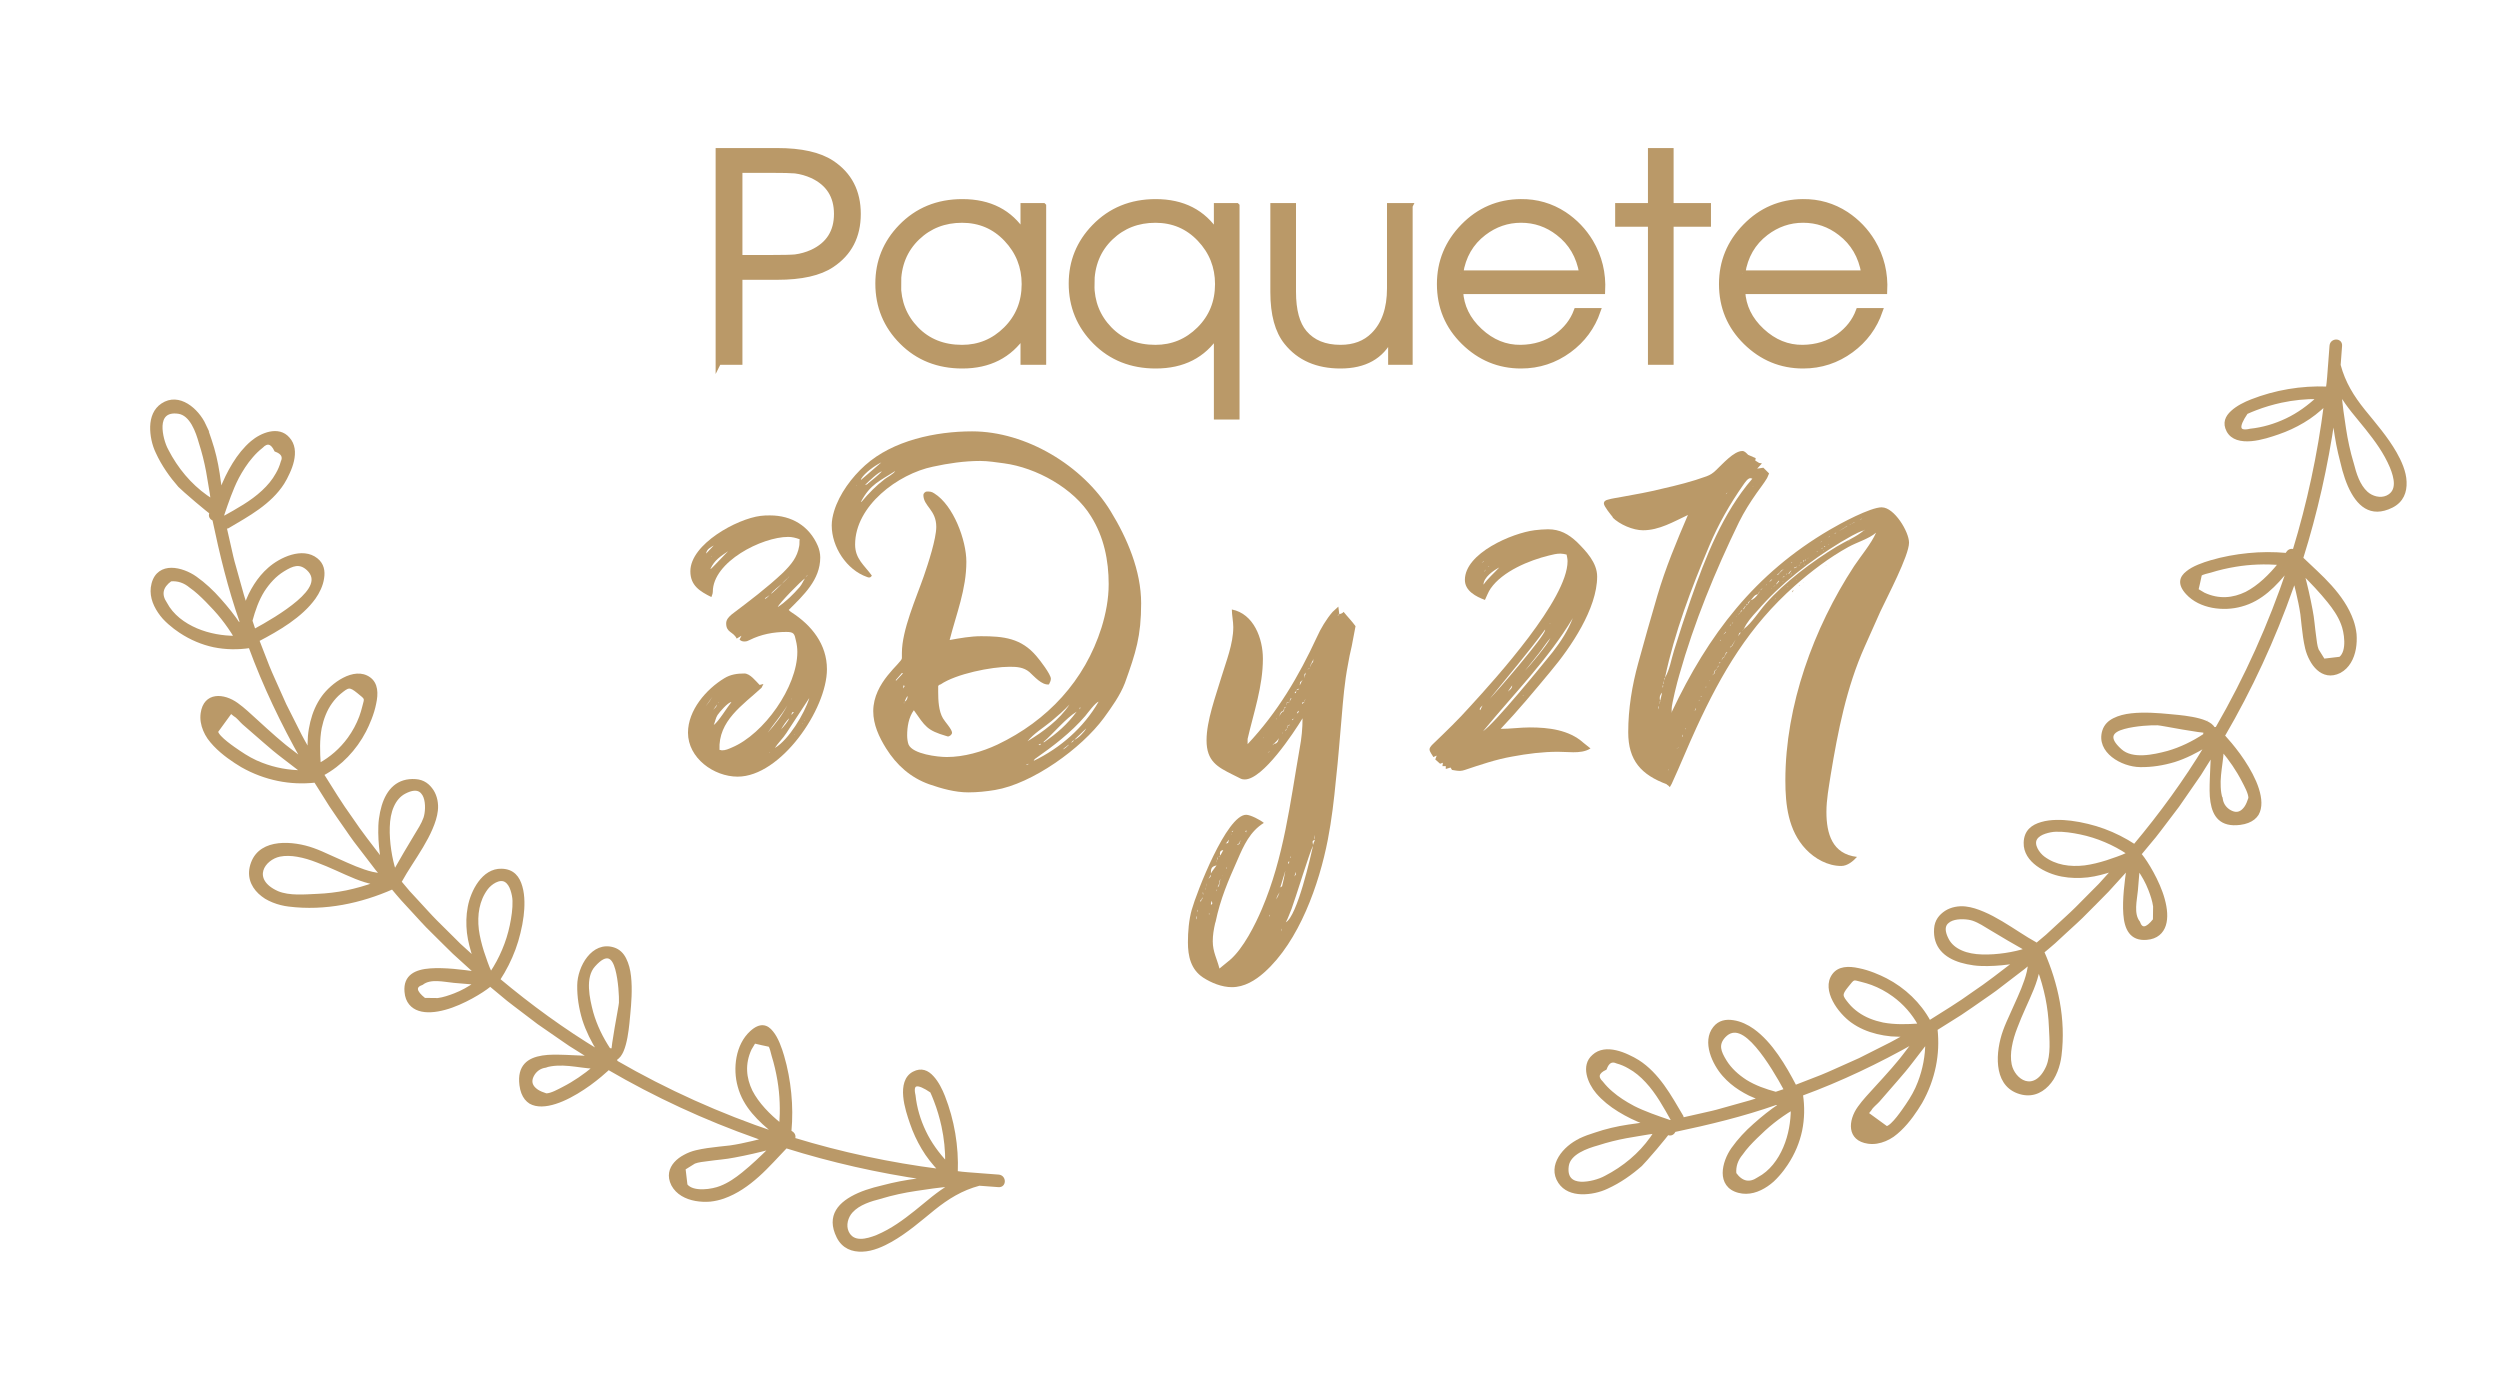 <?xml version="1.0" encoding="UTF-8"?>
<!DOCTYPE svg PUBLIC "-//W3C//DTD SVG 1.1//EN" "http://www.w3.org/Graphics/SVG/1.1/DTD/svg11.dtd">
<!-- Creator: CorelDRAW 2017 -->
<svg xmlns="http://www.w3.org/2000/svg" xml:space="preserve" width="74.216mm" height="40.849mm" version="1.1" style="shape-rendering:geometricPrecision; text-rendering:geometricPrecision; image-rendering:optimizeQuality; fill-rule:evenodd; clip-rule:evenodd"
viewBox="0 0 1741.74 958.67"
 xmlns:xlink="http://www.w3.org/1999/xlink">
 <defs>
  <style type="text/css">
   <![CDATA[
    .str0 {stroke:#BA9968;stroke-width:3.97;stroke-miterlimit:22.926}
    .str1 {stroke:#BA9968;stroke-width:1.79;stroke-miterlimit:22.926}
    .fil1 {fill:none}
    .fil0 {fill:#BA9968;fill-rule:nonzero}
   ]]>
  </style>
 </defs>
 <g id="Capa_x0020_1">
  <path class="fil0 str0" d="M500.56 252.17l0 -147.04 40.93 0c16.69,0 29.34,2.85 37.95,8.54 12.19,8.08 18.28,19.87 18.28,35.37 0,15.5 -6.09,27.29 -18.28,35.37 -8.48,5.7 -21.13,8.54 -37.95,8.54l-26.23 0 0 59.21 -14.7 0zm14.7 -133.73l0 61.2 21.26 0c8.88,0 14.7,-0.13 17.48,-0.4 4.11,-0.53 8.08,-1.65 11.92,-3.38 11.39,-5.3 17.09,-14.24 17.09,-26.82 0,-12.58 -5.7,-21.53 -17.09,-26.82 -3.84,-1.72 -7.82,-2.85 -11.92,-3.38 -2.78,-0.26 -8.61,-0.4 -17.48,-0.4l-21.26 0zm211.62 25.04l0 108.69 -13.91 0 0 -19.08 0 0c-9.7,14.44 -23.88,21.66 -42.49,21.66 -16.89,0 -30.9,-5.56 -41.99,-16.69 -11.1,-11.13 -16.66,-24.64 -16.66,-40.53 0,-15.24 5.33,-28.35 15.96,-39.34 11.29,-11.66 25.53,-17.49 42.69,-17.49 19.01,0 33.18,7.28 42.49,21.86l0 0 0 -19.08 13.91 0zm-101.14 54.64c0,12.32 4.14,22.75 12.42,31.3 8.28,8.54 18.98,12.82 32.09,12.82 11.92,0 22.15,-4.24 30.7,-12.72 8.54,-8.48 12.82,-19.01 12.82,-31.59 0,-12.19 -4.17,-22.68 -12.52,-31.49 -8.35,-8.81 -18.68,-13.21 -31,-13.21 -12.32,0 -22.72,4.04 -31.2,12.12 -8.88,8.48 -13.31,19.41 -13.31,32.79zm235.86 -54.64l0 146.84 -13.91 0 0 -57.23 0 0c-9.44,14.44 -23.61,21.66 -42.49,21.66 -16.89,0 -30.9,-5.56 -41.99,-16.69 -11.09,-11.13 -16.66,-24.64 -16.66,-40.53 0,-15.24 5.33,-28.35 15.96,-39.34 11.29,-11.66 25.53,-17.49 42.69,-17.49 18.88,0 33.05,7.28 42.49,21.86l0 0 0 -19.08 13.91 0zm-101.14 54.64c0,12.32 4.14,22.75 12.42,31.3 8.28,8.54 18.97,12.82 32.09,12.82 11.92,0 22.16,-4.24 30.7,-12.72 8.54,-8.48 12.82,-19.01 12.82,-31.59 0,-12.19 -4.17,-22.68 -12.52,-31.49 -8.35,-8.81 -18.68,-13.21 -31,-13.21 -12.32,0 -22.72,4.04 -31.19,12.12 -8.88,8.48 -13.31,19.41 -13.31,32.79zm221.75 -54.64l0 108.69 -13.12 0 0 -16.89 -0.4 0c-6.36,12.98 -17.95,19.47 -34.77,19.47 -16.16,0 -28.61,-5.43 -37.35,-16.29 -6.36,-7.82 -9.54,-19.47 -9.54,-34.97l0 -60.01 13.91 0 0 59.81c0,12.98 2.58,22.52 7.75,28.61 5.83,6.89 14.24,10.33 25.23,10.33 9.54,0 17.22,-2.91 23.05,-8.74 7.55,-7.55 11.33,-18.41 11.33,-32.59l0 -57.43 13.91 0zm134.12 59.41l-98.95 0c0.53,10.6 5.03,19.84 13.51,27.72 8.48,7.88 18.02,11.76 28.61,11.62 9.54,-0.13 17.88,-2.72 25.04,-7.75 6.63,-4.77 11.26,-10.73 13.91,-17.88l14.71 0c-3.84,11.13 -10.53,20.2 -20.07,27.22 -9.93,7.28 -21.06,10.93 -33.38,10.93 -15.36,0 -28.65,-5.5 -39.84,-16.49 -11.19,-11 -16.79,-24.44 -16.79,-40.34 0,-15.5 5.5,-28.88 16.49,-40.14 11,-11.26 24.31,-16.96 39.94,-17.09 11,-0.13 21.06,2.78 30.2,8.74 7.55,5.03 13.64,11.39 18.28,19.08 6.23,10.46 9.01,21.92 8.35,34.38zm-98.95 -12.52l84.85 0c-1.99,-11.92 -7.48,-21.33 -16.49,-28.22 -7.68,-5.96 -16.36,-8.94 -26.03,-8.94 -9.54,0 -18.21,2.98 -26.03,8.94 -9.01,6.89 -14.44,16.29 -16.29,28.22zm132.73 61.8l0 -96.17 -22.85 0 0 -12.52 22.85 0 0 -38.35 13.91 0 0 38.35 26.03 0 0 12.52 -26.03 0 0 96.17 -13.91 0zm162.74 -49.28l-98.95 0c0.53,10.6 5.03,19.84 13.51,27.72 8.48,7.88 18.02,11.76 28.61,11.62 9.54,-0.13 17.88,-2.72 25.04,-7.75 6.63,-4.77 11.26,-10.73 13.91,-17.88l14.71 0c-3.84,11.13 -10.53,20.2 -20.07,27.22 -9.93,7.28 -21.06,10.93 -33.38,10.93 -15.36,0 -28.65,-5.5 -39.84,-16.49 -11.19,-11 -16.79,-24.44 -16.79,-40.34 0,-15.5 5.5,-28.88 16.49,-40.14 11,-11.26 24.31,-16.96 39.94,-17.09 11,-0.13 21.06,2.78 30.2,8.74 7.55,5.03 13.64,11.39 18.28,19.08 6.23,10.46 9.01,21.92 8.35,34.38zm-98.95 -12.52l84.85 0c-1.99,-11.92 -7.48,-21.33 -16.49,-28.22 -7.68,-5.96 -16.36,-8.94 -26.03,-8.94 -9.54,0 -18.21,2.98 -26.03,8.94 -9.01,6.89 -14.44,16.29 -16.29,28.22z"/>
  <path class="fil0 str1" d="M1118.39 820.09c13.01,-6.7 24.05,-15.97 32.07,-27.25 0.84,-1.15 1.73,-2.59 2.7,-4.01 -3.38,0.44 -6.74,0.96 -10.09,1.56 -3.35,0.67 -6.72,1.04 -10.05,1.71 -6.69,1.25 -13.31,2.89 -19.87,5.02 -7.53,2.11 -19.85,6.3 -21.08,15.17 -1.19,8.63 3.33,11.58 9.22,11.9 5.89,0.27 13.05,-1.89 17.1,-4.1zm19.35 -48.93c8.02,4.05 16.67,6.98 25.47,10l0.17 0.09 1.99 -0.34 -0.13 -0.2c-5.4,-9.6 -10.65,-19.35 -18.1,-27.31 -3.66,-3.95 -7.55,-7.26 -12.25,-9.83 -2.65,-1.55 -5.44,-2.73 -8.35,-3.52 -3.66,-1.69 -6.28,-0.19 -8.01,4.51 -5.52,2.6 -6.42,5.83 -2.44,9.64 1.95,2.5 4.15,4.78 6.59,6.85 4.5,3.95 9.66,7.19 15.07,10.1zm99.46 -9.59l6.63 -2.21c-4.48,-8.31 -12.05,-21.37 -19.88,-30.47 -7.88,-9.17 -15.77,-14.06 -22.6,-6.83 -5.24,5.69 -3.28,10.68 0.76,17.25 3.48,5.63 8.56,10.18 14.18,13.81 6.34,3.95 13.47,6.44 20.91,8.46zm11.36 11c-4.58,2.78 -8.99,5.8 -13.19,9.14 -2.1,1.67 -4.15,3.41 -6.15,5.24 -0.98,0.91 -1.97,1.86 -2.95,2.8 -1,0.9 -1.95,1.82 -2.91,2.76 -3.53,3.5 -7.12,7.22 -9.95,11.33 -3.47,4.11 -5.03,8.71 -4.59,13.79 4.63,6.41 10.12,7.52 16.18,3.39 8.6,-4.53 14.51,-12.64 18.24,-21.35 3.76,-8.77 5.3,-18.4 5.31,-27.1zm88.67 -58.61c-4.41,-8.04 -10.47,-14.97 -18.02,-20.46 -4.68,-3.41 -9.78,-6.15 -15.04,-8.12 -2.43,-0.92 -4.74,-1.51 -7.26,-2.18 -6.12,-1.59 -5.28,-1.98 -9.97,3.79 -4.95,6.09 -4.16,7.06 0.48,12.77 1.88,2.3 4.22,4.38 6.64,6.12 5.21,3.77 11.32,6.04 17.69,7.39 8.28,1.55 16.82,1.3 25.49,0.69zm5.01 12.22l-10.12 13.15c-1.73,2.18 -3.42,4.48 -5.22,6.58l-5.44 6.36 -12.8 14.72c-1.64,1.84 -4.46,3.89 -5.6,6.03l-2.15 2.65c4.43,3.3 8.94,6.58 13.49,9.82 4.13,-0.68 11.78,-12.21 14.1,-15.59 3.44,-5.05 6.36,-10.1 8.48,-15.76 3.56,-9.25 5.23,-18.63 5.27,-27.96zm69.26 -64.61c-8.32,-4.7 -16.34,-9.4 -24.53,-14.36 -3.95,-2.38 -8,-5.1 -12.33,-6.59 -3.41,-1.16 -10.11,-1.73 -14.73,0.03 -1.15,0.45 -2.18,1.04 -3.01,1.81 -0.86,0.71 -1.52,1.61 -1.88,2.72 -0.73,2.23 -0.32,5.32 1.89,9.51 1.99,3.77 5.32,6.47 9.51,8.3 4.24,1.88 9.19,2.72 14.45,2.88 10.52,0.34 22.52,-1.68 30.62,-4.32zm8.73 13.55c-1.67,9.43 -5.91,18 -9.87,26.92 -2.01,4.42 -3.92,8.99 -5.64,13.5 -1.75,4.46 -3.18,9.05 -3.99,13.85 -0.71,4.06 -0.88,8.38 -0.07,12.34 1.11,5.4 5.21,10.7 10.24,12.17 5.02,1.46 11.11,-0.88 15.49,-10.67 3.48,-8.26 2.31,-19.29 1.99,-27.43 -0.27,-7.09 -1.11,-13.97 -2.47,-20.71 -1.42,-6.84 -3.33,-13.49 -5.67,-19.97zm61.98 -80.27l0.36 -0.44c-5.03,-3.35 -10.3,-6.18 -15.83,-8.51 -5.56,-2.37 -11.34,-4.19 -17.25,-5.42 -5.66,-1.17 -11.62,-2.07 -17.23,-1.9 -2.29,0.05 -5.02,0.59 -7.63,1.45 -2.6,0.87 -4.93,2.22 -6.18,4.23 -2.68,4.3 1.77,10.58 5.26,13.18 8.17,6.11 18.32,7.57 28.71,6.38 5.1,-0.68 10.28,-1.98 15.33,-3.57 2.53,-0.8 5.03,-1.67 7.46,-2.57 1.21,-0.46 2.43,-0.91 3.61,-1.36 1.14,-0.5 2.27,-1 3.38,-1.48zm7.63 10.57c-0.35,4.92 -0.8,9.85 -1.26,14.86 -0.65,7.05 -3.09,16.38 1.46,22.19 1.9,5.54 5.5,5.04 10.8,-1.65l0.12 -9.31c-0.5,-3.92 -1.96,-8.14 -3.33,-11.72 -2,-5.18 -4.66,-9.87 -7.79,-14.37zm57.85 -48.79c0.5,3.28 2.13,5.94 4.91,7.93 3.2,2.14 6.04,2.52 8.54,1.11 1.25,-0.7 2.42,-1.85 3.49,-3.43 1.05,-1.6 1.92,-3.71 2.72,-6.21 0.04,-3.52 -3.06,-8.93 -4.57,-11.88 -3.99,-7.81 -8.91,-14.85 -14.36,-21.43 -0.3,5.66 -1.38,11.47 -1.92,17.22 -0.27,2.87 -0.39,5.72 -0.22,8.54 0.13,2.79 0.5,5.48 1.39,8.16zm-11.89 -44.56l0.27 -2.56c-0.11,0.32 -7.55,-0.75 -15.33,-2.11 -7.77,-1.33 -15.83,-2.91 -17.48,-2.98 -3.94,-0.19 -15.45,0.37 -23.49,2.61 -8.15,2.2 -12.55,6.52 -2.34,15.63 8.12,7.35 23.19,3.95 32.81,1.39 8.96,-2.55 17.49,-6.7 25.55,-11.99zm68.74 -112.46c2.18,8.2 4.12,16.62 5.74,25.3 1.26,6.17 1.58,12.31 2.49,18.53 0.42,3.03 0.67,6.47 1.77,9.31l4.38 7.05 11.39 -1.35c3.05,-2.41 3.96,-7.09 3.84,-11.78 -0.11,-4.72 -1.24,-9.44 -2.37,-12.22 -2.23,-5.79 -5.76,-10.79 -9.46,-15.4 -5.56,-6.92 -11.66,-13.26 -17.78,-19.43zm-16.38 -6.91c-10.13,-0.71 -20.53,-0.42 -30.64,1.28 -5.96,0.98 -11.85,2.34 -17.46,4.1 -1.62,0.51 -5.9,1.23 -6.95,2.43 -0.66,3.5 -1.55,6.94 -2.32,10.44l4.72 2.81c10.42,4.8 20.33,3.79 29.45,-0.63 8.75,-4.51 16.73,-12.33 23.2,-20.42zm50.78 -69.92c1.87,7.25 4.28,15.39 9.89,20.49 3.64,3.3 9.51,4.94 14.17,2.82 8.37,-3.85 5.84,-13.42 2.91,-20.67 -4.34,-10.31 -10.64,-18.75 -17.01,-26.77 -3.1,-4 -6.63,-7.94 -9.75,-11.96 -3.17,-4 -6.12,-8.1 -8.66,-12.47 0.34,4.06 0.77,8.13 1.3,12.2 0.6,4.07 1.19,8.12 1.78,12.19 1.22,8.09 2.96,16.16 5.36,24.17zm-23.99 -45.7c-8.63,-0.05 -17.21,0.8 -25.69,2.63 -6.05,1.32 -11.98,3.07 -17.66,5.26 -2.19,0.82 -4.26,1.71 -6.4,2.66 -6.83,10.05 -5.92,13.93 2.63,11.94 8.69,-0.9 17.22,-3.43 25.3,-7.28 8.09,-3.86 15.23,-9.1 21.82,-15.21zm-514.12 516.85c3.4,-1.58 6.96,-2.91 10.65,-4.02 3.68,-1.23 7.47,-2.38 11.33,-3.27 3.86,-0.92 7.78,-1.67 11.73,-2.26 1.98,-0.28 3.94,-0.56 5.91,-0.83 1.95,-0.34 3.91,-0.64 5.85,-0.92 -6.39,-2.27 -12.71,-5.41 -18.44,-8.93 -5.75,-3.55 -10.93,-7.65 -15.14,-12.6 -5.72,-6.72 -10.58,-18.66 -2.67,-25.5 4.24,-3.93 9.95,-4.31 15.67,-3.01 2.87,0.64 5.74,1.71 8.42,2.96 2.66,1.23 5.11,2.46 7.13,3.78 6.94,4.44 12.52,10.48 17.43,17.23 2.44,3.37 4.72,6.94 6.9,10.54 2.17,3.53 4.25,7.12 6.32,10.67l0.44 1.68 13.54 -3.06c4.49,-1.03 9.02,-1.97 13.45,-3.31l13.33 -3.73 6.65 -1.86c2.22,-0.61 4.39,-1.43 6.58,-2.13 -2.39,-0.87 -4.73,-1.77 -7.01,-2.86 -2.29,-1.14 -4.51,-2.37 -6.62,-3.73 -4.24,-2.7 -8.09,-5.89 -11.42,-9.69 -7.04,-7.96 -14.26,-23.31 -6.52,-33.05 3.44,-4.37 8.24,-5.17 13.16,-4.38 4.88,0.67 9.96,3.14 13.79,5.88 6.42,4.61 11.95,10.9 16.8,17.84 4.84,6.88 8.97,14.31 12.68,21.45l18.17 -7.06c6.03,-2.44 11.89,-5.24 17.85,-7.84l8.85 -3.96 8.69 -4.39 8.68 -4.37c2.87,-1.48 5.79,-2.84 8.59,-4.49l5.9 -3.33c-3.35,0.06 -6.68,0.01 -9.95,-0.23 -3.29,-0.29 -6.59,-0.88 -9.75,-1.64 -6.36,-1.56 -12.33,-4.06 -17.69,-7.95 -4.16,-3.03 -9.34,-8.43 -12.44,-14.48 -3.1,-6.01 -4.19,-12.57 -0.41,-17.82 3.78,-5.24 10.57,-5.44 17.72,-3.84 7,1.36 14.41,4.61 18.97,6.96 6.39,3.3 12.26,7.52 17.42,12.5 5.1,4.92 9.47,10.56 12.88,16.9 10.25,-6.49 20.6,-12.71 30.38,-19.83 10.06,-6.7 19.51,-14.22 29.1,-21.51 -5.94,0.96 -12.53,1.65 -19.01,1.72 -3.24,0.01 -6.39,-0.04 -9.55,-0.47 -3.14,-0.43 -6.15,-1.05 -8.94,-1.88 -11.2,-3.37 -18.74,-10.45 -17.86,-22.81 0.19,-2.71 1.01,-5.02 2.29,-6.93 1.28,-1.91 3.01,-3.44 4.94,-4.73 3.9,-2.49 8.97,-3.48 13.82,-2.91 4.03,0.46 8.23,1.82 12.46,3.65 4.17,1.76 8.42,4.06 12.6,6.55 8.38,4.99 16.57,10.75 23.66,14.61l0.81 0.61 7.11 -5.99 6.84 -6.31c4.53,-4.25 9.2,-8.3 13.59,-12.67l13.08 -13.18 3.27 -3.28 3.11 -3.44 6.23 -6.87c-5.88,1.92 -11.68,3.56 -17.68,4.28 -6.06,0.65 -12.06,0.57 -17.96,-0.57 -10.8,-2 -26.15,-9.71 -25.76,-22.68 0.18,-8.11 5.23,-11.8 11.66,-13.6 6.32,-1.88 14.29,-1.61 20.29,-0.86 3.97,0.49 7.91,1.24 11.78,2.2 3.86,0.93 7.58,2.04 11.29,3.41 7.39,2.73 14.51,6.32 21.28,10.73 18.36,-21.94 35.24,-45.09 49.99,-69.54 -7.06,4.38 -14.41,8.1 -22.14,10.56 -7.87,2.37 -15.89,3.64 -23.87,3.51 -12.63,-0.12 -30,-9.92 -25.51,-24.37 1.19,-3.76 3.79,-6.29 7.25,-8.02 3.43,-1.74 7.55,-2.8 12.09,-3.29 9.02,-1.03 19.35,-0.16 25.98,0.47 2.91,0.31 9.71,0.74 16.41,1.99 6.67,1.25 13.18,3.3 15.05,7.16l1.96 -0.13c20.33,-35.17 37.07,-72.37 49.96,-110.95 -8.99,11.28 -18.87,21.65 -32.8,25.33 -12.25,3.45 -28.68,1.56 -37.76,-8.4 -5.95,-6.51 -4.41,-11.1 0.06,-14.59 4.22,-3.54 11.35,-6.01 16.66,-7.57 8.37,-2.47 17.21,-4.07 25.95,-4.94 8.7,-0.88 17.6,-0.93 26.55,-0.12l0.82 -1.19c1.11,-1.68 2.95,-2 4.4,-1.29 10.11,-33.07 17.4,-67.09 21.8,-101.63 -4.79,4.44 -9.63,8.39 -15.26,11.69 -5.56,3.31 -11.39,6.02 -17.51,8.11 -4.58,1.56 -11.89,4.09 -18.77,4.66 -6.89,0.58 -13.35,-0.71 -16.31,-6.32 -2.87,-5.45 -0.9,-9.74 2.93,-13.21 3.73,-3.47 9.14,-6.11 13.52,-7.82 16.65,-6.53 34.75,-9.61 52.86,-8.91 0.75,-5.05 1,-10.13 1.41,-15.23l0.15 -1.9 0.92 -12.18c0.38,-4.59 7.32,-4.64 6.96,0.04l-1 13.41c3.29,12.41 9.43,22.19 17.09,31.72 7.74,9.55 15.8,18.71 22.04,29.63 3.24,5.7 6.63,13.09 6.81,20 0.31,6.94 -1.99,13.46 -9.36,17.17 -14.83,7.38 -23.91,-1.15 -29.82,-14.48 -1.46,-3.35 -2.71,-7.02 -3.79,-10.86 -0.54,-1.93 -1.03,-3.89 -1.48,-5.89 -0.54,-2 -1.05,-4.04 -1.51,-6.08 -1.9,-8.17 -3.06,-16.47 -4.04,-23.91 -4.77,33.04 -12.11,65.58 -22.04,97.25 6.34,6.16 13.76,12.6 20.03,19.63 6.3,7.05 11.86,14.87 15.07,23.99 0.96,2.74 1.74,5.95 2.09,9.29 0.25,3.31 0.14,6.78 -0.46,10.14 -1.22,6.68 -4.37,12.87 -10.35,16.09 -6.09,3.08 -11.28,1.6 -15.21,-1.92 -1.97,-1.76 -3.64,-4.02 -4.94,-6.51 -1.37,-2.53 -2.42,-5.27 -3.07,-7.96 -1.23,-5.15 -1.9,-10.5 -2.47,-15.81 -0.29,-2.64 -0.58,-5.28 -0.86,-7.91 -0.39,-2.65 -0.85,-5.28 -1.38,-7.83 -1.08,-5.23 -2.28,-10.34 -3.59,-15.39l-1.7 4.72c-12.65,35.9 -28.65,70.54 -47.82,103.38l0.85 0.66c2.04,2.23 5.91,6.68 10.02,12.29 4.02,5.55 8.2,12.24 11.08,18.93 2.86,6.7 4.4,13.4 3.19,18.79 -0.31,1.35 -0.77,2.62 -1.44,3.77 -0.72,1.12 -1.62,2.14 -2.73,3.02 -2.24,1.77 -5.31,3.02 -9.4,3.55 -13.35,1.7 -18.19,-5.43 -19.74,-15.18 -0.81,-4.92 -0.6,-10.41 -0.43,-16.13 0.15,-5.75 0.57,-11.51 0.75,-16.67l-5.71 9.08 -2.83 4.55c-0.99,1.49 -2.03,2.93 -3.05,4.41l-12.2 17.64 -12.96 17.09c-2.11,2.89 -4.42,5.62 -6.72,8.36l-6.86 8.26 0.85 0.74c1.77,2.16 4.76,6.57 7.77,12.09 3.01,5.51 6.1,12.21 7.82,18.63 1.77,6.47 2.36,12.86 0.73,17.88 -0.81,2.5 -2.17,4.66 -4.2,6.3 -2.02,1.65 -4.71,2.76 -8.29,3.04 -11.05,0.94 -14.65,-6.99 -15.36,-17.07 -0.77,-10.19 0.95,-22.88 2.18,-31.64l-13.91 15.31c-4.79,4.96 -9.71,9.8 -14.56,14.71 -4.77,5.02 -10.01,9.53 -15.06,14.24l-7.62 7.05c-2.57,2.31 -5.28,4.46 -7.91,6.71l0.06 0.1c9.62,21.87 15.12,46.77 11.97,72.06 -0.42,3.54 -1.34,7.31 -2.77,10.92 -0.73,1.79 -1.56,3.57 -2.56,5.19 -1.02,1.59 -2.16,3.09 -3.44,4.42 -5.08,5.34 -12.16,8.2 -20.81,4.97 -8.32,-3.12 -11.85,-10.26 -12.77,-18.31 -0.92,-8.07 0.76,-17.04 3.29,-24.14 1.42,-4.01 3.19,-7.86 4.96,-11.75 1.76,-3.92 3.52,-7.86 5.28,-11.79 1.73,-3.9 3.35,-7.8 4.67,-11.72 0.65,-1.96 1.26,-3.91 1.71,-5.92 0.44,-2.03 0.77,-4.09 1,-6.14l-3.81 3.2 -3.94 3.01 -7.89 6.04 -7.89 6.05c-2.64,2 -5.42,3.8 -8.12,5.72 -5.47,3.75 -10.84,7.66 -16.4,11.29l-16.88 10.61c0.95,8.77 0.58,17.36 -1.17,25.87 -1.75,8.51 -4.85,17.03 -9.53,25.25 -3.37,5.61 -8.34,13.1 -14.63,19.04 -1.56,1.48 -3.21,2.86 -4.92,4.1 -1.72,1.2 -3.55,2.16 -5.42,2.94 -3.74,1.56 -7.7,2.29 -11.75,1.71 -14.12,-2.02 -13.09,-15.15 -6.46,-24.38 3.4,-4.78 7.51,-9.03 11.58,-13.53 4.07,-4.52 8.22,-8.89 11.95,-13.27 2.58,-3.11 5.23,-6.01 7.66,-9.27l7.32 -9.54c-25.06,14.12 -51.19,26.66 -78.4,36.63l0.04 0.18c1.22,8.23 1.09,16.62 -0.59,24.84 -1.71,8.07 -4.98,15.99 -9.95,23.46 -1.6,2.43 -3.59,5.1 -5.9,7.68 -1.14,1.3 -2.37,2.57 -3.68,3.79 -1.31,1.17 -2.7,2.24 -4.16,3.24 -5.8,3.94 -12.65,6.26 -19.64,4.41 -7.5,-1.94 -10.24,-7.3 -10.24,-13 0,-5.68 2.62,-12.17 5.94,-16.86 4.38,-6.16 9.56,-11.73 15.24,-16.7 5.65,-5.05 11.69,-9.94 17.97,-14.02l-2.8 -0.7c-23.06,8.11 -46.89,13.86 -70.9,18.92 -0.58,1.8 -2.42,3.12 -4.65,1.95l-0.64 0.9c-0.44,0.55 -1.06,1.35 -1.83,2.32 -1.54,1.92 -3.66,4.47 -5.88,7.11 -4.44,5.24 -9.31,10.7 -10.28,11.6 -6.81,5.98 -14.72,11.61 -23.52,15.61 -5.28,2.54 -11.85,4.01 -17.99,3.84 -6.14,-0.21 -11.82,-2.26 -15.28,-7.46 -3.9,-5.88 -3.01,-11.99 0.16,-17.29 3.18,-5.29 8.62,-9.78 14.21,-12.39z"/>
  <path class="fil0 str1" d="M116.45 313.68c6.7,13.02 15.98,24.06 27.25,32.07 1.16,0.84 2.58,1.73 4.01,2.7 -0.44,-3.37 -0.96,-6.74 -1.56,-10.09 -0.67,-3.34 -1.03,-6.71 -1.7,-10.05 -1.26,-6.69 -2.91,-13.31 -5.03,-19.87 -2.11,-7.53 -6.29,-19.85 -15.16,-21.07 -8.63,-1.19 -11.59,3.32 -11.91,9.21 -0.27,5.89 1.89,13.06 4.1,17.1zm48.93 19.35c-4.06,8.01 -6.98,16.67 -9.99,25.47l-0.11 0.16 0.35 1.99 0.2 -0.13c9.6,-5.39 19.34,-10.65 27.3,-18.09 3.95,-3.67 7.26,-7.56 9.83,-12.25 1.55,-2.66 2.72,-5.44 3.52,-8.36 1.7,-3.66 0.19,-6.28 -4.51,-8.01 -2.6,-5.52 -5.82,-6.42 -9.64,-2.45 -2.49,1.96 -4.78,4.16 -6.86,6.61 -3.94,4.48 -7.19,9.65 -10.1,15.06zm9.6 99.47l2.21 6.62c8.31,-4.47 21.37,-12.05 30.47,-19.87 9.17,-7.89 14.05,-15.78 6.82,-22.62 -5.69,-5.24 -10.68,-3.29 -17.24,0.78 -5.63,3.47 -10.18,8.55 -13.83,14.17 -3.95,6.34 -6.43,13.47 -8.44,20.92zm-11.02 11.35c-2.77,-4.58 -5.8,-8.99 -9.14,-13.19 -1.67,-2.1 -3.41,-4.15 -5.24,-6.14 -0.91,-1 -1.85,-1.98 -2.8,-2.95 -0.9,-0.99 -1.82,-1.96 -2.77,-2.91 -3.5,-3.53 -7.22,-7.11 -11.33,-9.95 -4.1,-3.46 -8.71,-5.01 -13.79,-4.57 -6.4,4.62 -7.52,10.11 -3.4,16.17 4.53,8.6 12.64,14.52 21.37,18.26 8.76,3.74 18.39,5.29 27.09,5.3zm58.61 88.68c8.04,-4.42 14.97,-10.47 20.47,-18.03 3.4,-4.68 6.14,-9.79 8.1,-15.05 0.93,-2.42 1.52,-4.74 2.19,-7.26 1.61,-6.11 1.98,-5.27 -3.78,-9.97 -6.08,-4.95 -7.05,-4.16 -12.78,0.48 -2.31,1.88 -4.38,4.24 -6.12,6.65 -3.76,5.2 -6.04,11.31 -7.39,17.69 -1.55,8.28 -1.29,16.81 -0.69,25.49zm-12.21 4.99l-13.16 -10.11c-2.18,-1.73 -4.48,-3.41 -6.58,-5.22l-6.36 -5.44 -14.73 -12.81c-1.83,-1.62 -3.89,-4.46 -6.01,-5.6l-2.66 -2.14c-3.3,4.44 -6.57,8.93 -9.82,13.49 0.68,4.12 12.21,11.78 15.59,14.09 5.04,3.43 10.11,6.36 15.76,8.47 9.25,3.57 18.63,5.23 27.97,5.26zm64.6 69.27c4.71,-8.32 9.39,-16.33 14.36,-24.52 2.38,-3.96 5.09,-8.01 6.59,-12.32 1.17,-3.42 1.73,-10.12 -0.03,-14.73 -0.44,-1.16 -1.04,-2.19 -1.8,-3.02 -0.72,-0.86 -1.62,-1.51 -2.74,-1.88 -2.23,-0.73 -5.32,-0.32 -9.51,1.89 -3.76,2 -6.46,5.32 -8.3,9.51 -1.89,4.24 -2.72,9.2 -2.87,14.46 -0.36,10.51 1.67,22.5 4.31,30.61zm-13.55 8.73c-9.43,-1.67 -18.01,-5.9 -26.92,-9.87 -4.42,-2.01 -8.98,-3.92 -13.49,-5.63 -4.47,-1.75 -9.05,-3.18 -13.86,-4 -4.07,-0.7 -8.39,-0.89 -12.33,-0.08 -5.39,1.12 -10.7,5.21 -12.18,10.25 -1.47,5.01 0.9,11.11 10.68,15.48 8.26,3.48 19.29,2.31 27.43,1.99 7.09,-0.27 13.97,-1.11 20.7,-2.46 6.84,-1.44 13.5,-3.35 19.97,-5.68zm80.28 61.98l0.43 0.36c3.35,-5.03 6.18,-10.3 8.51,-15.82 2.37,-5.56 4.19,-11.34 5.42,-17.26 1.17,-5.66 2.07,-11.62 1.9,-17.23 -0.05,-2.29 -0.58,-5.01 -1.45,-7.62 -0.86,-2.61 -2.22,-4.92 -4.23,-6.18 -4.31,-2.69 -10.58,1.77 -13.17,5.25 -6.11,8.17 -7.59,18.32 -6.39,28.71 0.68,5.1 1.99,10.28 3.57,15.34 0.8,2.53 1.67,5.02 2.57,7.46 0.46,1.22 0.91,2.42 1.36,3.6 0.5,1.14 1,2.27 1.49,3.38zm-10.57 7.63c-4.95,-0.35 -9.86,-0.8 -14.87,-1.26 -7.05,-0.66 -16.37,-3.1 -22.18,1.46 -5.54,1.89 -5.04,5.5 1.65,10.8l9.3 0.11c3.93,-0.5 8.14,-1.96 11.73,-3.33 5.19,-1.99 9.87,-4.67 14.38,-7.79zm48.78 57.85c-3.28,0.5 -5.94,2.14 -7.93,4.9 -2.14,3.21 -2.51,6.05 -1.11,8.55 0.7,1.26 1.86,2.42 3.43,3.49 1.61,1.05 3.71,1.92 6.21,2.72 3.52,0.04 8.94,-3.06 11.89,-4.57 7.8,-3.99 14.84,-8.91 21.42,-14.36 -5.66,-0.3 -11.47,-1.38 -17.22,-1.92 -2.87,-0.26 -5.72,-0.39 -8.53,-0.22 -2.79,0.14 -5.49,0.5 -8.16,1.39zm44.56 -11.89l2.56 0.27c-0.34,-0.12 0.75,-7.55 2.11,-15.33 1.33,-7.78 2.89,-15.82 2.98,-17.48 0.17,-3.94 -0.38,-15.46 -2.61,-23.49 -2.21,-8.14 -6.52,-12.55 -15.63,-2.34 -7.37,8.12 -3.96,23.19 -1.41,32.81 2.56,8.97 6.69,17.49 11.99,25.55zm112.45 68.75c-8.19,2.18 -16.62,4.13 -25.3,5.74 -6.17,1.26 -12.3,1.58 -18.53,2.5 -3.03,0.42 -6.47,0.67 -9.31,1.77l-7.04 4.38 1.34 11.38c2.41,3.06 7.08,3.97 11.78,3.86 4.71,-0.1 9.44,-1.25 12.22,-2.37 5.8,-2.24 10.8,-5.77 15.41,-9.47 6.91,-5.56 13.26,-11.67 19.43,-17.78zm6.92 -16.37c0.7,-10.14 0.41,-20.53 -1.28,-30.65 -1,-5.96 -2.35,-11.85 -4.1,-17.46 -0.53,-1.62 -1.23,-5.89 -2.42,-6.94 -3.51,-0.66 -6.95,-1.55 -10.45,-2.33l-2.81 4.72c-4.8,10.42 -3.78,20.33 0.63,29.45 4.51,8.75 12.34,16.75 20.44,23.21zm69.91 50.77c-7.25,1.87 -15.37,4.27 -20.49,9.9 -3.3,3.63 -4.94,9.5 -2.82,14.16 3.85,8.37 13.41,5.83 20.67,2.92 10.31,-4.35 18.75,-10.65 26.77,-17.02 3.99,-3.1 7.93,-6.61 11.95,-9.75 4.01,-3.17 8.11,-6.12 12.48,-8.65 -4.06,0.33 -8.14,0.75 -12.2,1.3 -4.08,0.6 -8.13,1.18 -12.2,1.78 -8.08,1.2 -16.16,2.95 -24.17,5.34zm45.7 -23.99c0.05,-8.64 -0.78,-17.2 -2.63,-25.69 -1.32,-6.04 -3.07,-11.97 -5.26,-17.65 -0.81,-2.19 -1.71,-4.25 -2.66,-6.41 -10.05,-6.83 -13.93,-5.92 -11.94,2.63 0.91,8.69 3.42,17.22 7.29,25.3 3.85,8.1 9.09,15.23 15.2,21.82zm-516.85 -514.11c1.58,3.38 2.91,6.96 4.03,10.64 1.22,3.68 2.37,7.47 3.26,11.34 0.92,3.86 1.66,7.79 2.27,11.72 0.27,1.97 0.55,3.94 0.83,5.91 0.32,1.96 0.64,3.91 0.91,5.85 2.29,-6.39 5.41,-12.7 8.93,-18.44 3.55,-5.75 7.66,-10.93 12.6,-15.14 6.72,-5.71 18.66,-10.57 25.5,-2.67 3.92,4.25 4.31,9.95 3.01,15.68 -0.64,2.87 -1.71,5.73 -2.96,8.41 -1.22,2.66 -2.45,5.1 -3.76,7.13 -4.43,6.94 -10.49,12.53 -17.24,17.43 -3.37,2.44 -6.93,4.73 -10.53,6.9 -3.53,2.17 -7.12,4.25 -10.66,6.32l-1.69 0.44 3.07 13.54c1.02,4.51 1.97,9.02 3.31,13.45l3.72 13.33 1.87 6.66c0.61,2.22 1.43,4.38 2.13,6.58 0.87,-2.4 1.77,-4.74 2.87,-7.01 1.13,-2.3 2.36,-4.51 3.72,-6.63 2.7,-4.23 5.89,-8.09 9.69,-11.41 7.97,-7.05 23.32,-14.26 33.06,-6.53 4.37,3.44 5.18,8.24 4.38,13.16 -0.66,4.88 -3.13,9.95 -5.88,13.79 -4.61,6.42 -10.89,11.94 -17.82,16.81 -6.9,4.83 -14.33,8.96 -21.46,12.67l7.07 18.18c2.43,6.01 5.24,11.89 7.83,17.83l3.97 8.88 4.38 8.69 4.37 8.67c1.49,2.87 2.84,5.81 4.49,8.59l3.33 5.9c-0.06,-3.35 0,-6.68 0.23,-9.95 0.28,-3.29 0.88,-6.58 1.63,-9.75 1.56,-6.35 4.06,-12.32 7.96,-17.69 3.03,-4.16 8.43,-9.33 14.48,-12.44 6.01,-3.1 12.57,-4.18 17.82,-0.4 5.24,3.77 5.44,10.56 3.84,17.71 -1.36,7 -4.6,14.41 -6.96,18.98 -3.3,6.39 -7.54,12.26 -12.49,17.41 -4.91,5.1 -10.56,9.47 -16.9,12.88 6.47,10.25 12.7,20.6 19.82,30.39 6.7,10.05 14.23,19.5 21.53,29.09 -0.97,-5.94 -1.67,-12.53 -1.73,-19 -0.01,-3.25 0.05,-6.4 0.48,-9.54 0.42,-3.14 1.04,-6.16 1.88,-8.95 3.37,-11.2 10.45,-18.74 22.81,-17.85 2.7,0.19 5.02,1 6.93,2.28 1.92,1.28 3.44,3.02 4.73,4.95 2.5,3.9 3.48,8.98 2.91,13.82 -0.46,4.03 -1.81,8.24 -3.64,12.46 -1.76,4.17 -4.07,8.42 -6.55,12.61 -4.98,8.37 -10.75,16.56 -14.6,23.65l-0.62 0.81 5.99 7.12 6.31 6.83c4.25,4.53 8.3,9.2 12.67,13.59l13.18 13.08 3.28 3.27 3.44 3.12 6.87 6.24c-1.92,-5.88 -3.56,-11.71 -4.28,-17.69 -0.65,-6.06 -0.58,-12.06 0.57,-17.96 2,-10.79 9.71,-26.15 22.68,-25.76 8.11,0.18 11.8,5.23 13.6,11.66 1.88,6.33 1.61,14.29 0.87,20.3 -0.5,3.97 -1.23,7.9 -2.21,11.78 -0.93,3.85 -2.03,7.57 -3.41,11.28 -2.72,7.39 -6.33,14.52 -10.73,21.28 21.94,18.36 45.1,35.24 69.55,49.99 -4.39,-7.06 -8.11,-14.4 -10.57,-22.13 -2.37,-7.88 -3.64,-15.9 -3.51,-23.88 0.14,-12.63 9.92,-30 24.39,-25.5 3.75,1.18 6.29,3.77 8.01,7.24 1.74,3.43 2.81,7.55 3.3,12.09 1.02,9.03 0.15,19.35 -0.49,25.98 -0.31,2.9 -0.75,9.71 -1.99,16.41 -1.25,6.67 -3.3,13.18 -7.15,15.05l0.11 1.96c35.18,20.33 72.37,37.07 110.94,49.98 -11.26,-9 -21.64,-18.89 -25.32,-32.81 -3.45,-12.25 -1.56,-28.68 8.42,-37.75 6.5,-5.96 11.1,-4.41 14.58,0.05 3.55,4.23 6.02,11.35 7.57,16.65 2.48,8.38 4.09,17.22 4.96,25.96 0.88,8.71 0.93,17.62 0.11,26.55l1.21 0.82c1.65,1.11 1.98,2.94 1.29,4.4 33.06,10.12 67.08,17.39 101.62,21.8 -4.44,-4.79 -8.39,-9.63 -11.69,-15.26 -3.3,-5.56 -6.03,-11.39 -8.1,-17.51 -1.57,-4.58 -4.09,-11.88 -4.67,-18.77 -0.59,-6.87 0.71,-13.35 6.32,-16.31 5.45,-2.87 9.75,-0.9 13.21,2.93 3.46,3.71 6.1,9.13 7.82,13.52 6.53,16.65 9.6,34.74 8.9,52.85 5.06,0.76 10.14,1 15.23,1.42l1.9 0.15 12.18 0.92c4.59,0.38 4.64,7.33 -0.05,6.96l-13.39 -1c-12.42,3.3 -22.2,9.44 -31.73,17.09 -9.55,7.76 -18.71,15.8 -29.63,22.05 -5.69,3.24 -13.09,6.62 -20.02,6.8 -6.93,0.31 -13.45,-1.99 -17.16,-9.36 -7.38,-14.83 1.15,-23.91 14.47,-29.81 3.35,-1.47 7.02,-2.72 10.87,-3.79 1.92,-0.54 3.89,-1.03 5.87,-1.49 2.01,-0.54 4.05,-1.04 6.09,-1.51 8.16,-1.9 16.47,-3.06 23.91,-4.03 -33.04,-4.77 -65.57,-12.13 -97.25,-22.05 -6.16,6.35 -12.59,13.77 -19.63,20.03 -7.06,6.31 -14.87,11.85 -23.99,15.07 -2.76,0.97 -5.94,1.74 -9.3,2.1 -3.3,0.25 -6.78,0.14 -10.12,-0.46 -6.7,-1.2 -12.88,-4.37 -16.09,-10.35 -3.08,-6.09 -1.59,-11.27 1.92,-15.21 1.76,-1.97 4.02,-3.63 6.52,-4.94 2.51,-1.39 5.26,-2.43 7.95,-3.07 5.17,-1.23 10.5,-1.91 15.82,-2.49 2.64,-0.29 5.29,-0.57 7.92,-0.86 2.64,-0.38 5.26,-0.84 7.83,-1.37 5.22,-1.09 10.34,-2.3 15.37,-3.6l-4.71 -1.69c-35.9,-12.66 -70.54,-28.66 -103.37,-47.82l-0.68 0.85c-2.21,2.04 -6.66,5.91 -12.27,10.02 -5.56,4.01 -12.24,8.2 -18.95,11.07 -6.7,2.87 -13.39,4.4 -18.79,3.19 -1.35,-0.31 -2.62,-0.77 -3.76,-1.44 -1.13,-0.72 -2.14,-1.63 -3.03,-2.73 -1.77,-2.23 -3.03,-5.31 -3.54,-9.39 -1.69,-13.36 5.41,-18.2 15.17,-19.75 4.93,-0.81 10.42,-0.6 16.14,-0.43 5.74,0.16 11.52,0.58 16.67,0.75l-9.06 -5.69 -4.55 -2.85c-1.5,-0.98 -2.95,-2.02 -4.42,-3.03l-17.64 -12.2 -17.08 -12.98c-2.91,-2.11 -5.64,-4.42 -8.37,-6.71l-8.26 -6.86 -0.74 0.84c-2.17,1.77 -6.58,4.76 -12.1,7.78 -5.5,3 -12.2,6.09 -18.63,7.81 -6.45,1.77 -12.86,2.36 -17.87,0.73 -2.51,-0.81 -4.67,-2.18 -6.31,-4.2 -1.65,-2.02 -2.76,-4.71 -3.03,-8.29 -0.95,-11.05 6.98,-14.64 17.07,-15.36 10.19,-0.75 22.88,0.96 31.64,2.18l-15.31 -13.91c-4.96,-4.8 -9.81,-9.71 -14.73,-14.56 -5.01,-4.77 -9.51,-10.01 -14.23,-15.05l-7.03 -7.64c-2.33,-2.56 -4.47,-5.26 -6.73,-7.9l-0.08 0.05c-21.88,9.63 -46.77,15.13 -72.06,11.98 -3.53,-0.41 -7.32,-1.33 -10.91,-2.77 -1.79,-0.73 -3.57,-1.56 -5.2,-2.56 -1.59,-1.02 -3.08,-2.16 -4.42,-3.42 -5.35,-5.08 -8.2,-12.18 -4.96,-20.82 3.12,-8.32 10.26,-11.84 18.3,-12.77 8.07,-0.91 17.05,0.75 24.14,3.29 4.02,1.42 7.86,3.18 11.75,4.97 3.92,1.76 7.87,3.52 11.79,5.27 3.91,1.73 7.8,3.35 11.72,4.67 1.97,0.65 3.91,1.26 5.92,1.71 2.04,0.44 4.09,0.78 6.14,1l-3.2 -3.8 -3.01 -3.94 -6.04 -7.88 -6.05 -7.9c-2,-2.63 -3.8,-5.42 -5.72,-8.12 -3.74,-5.46 -7.66,-10.85 -11.29,-16.4l-10.6 -16.88c-8.78,0.95 -17.36,0.58 -25.88,-1.16 -8.52,-1.75 -17.03,-4.84 -25.25,-9.53 -5.61,-3.36 -13.1,-8.34 -19.04,-14.62 -1.48,-1.57 -2.86,-3.22 -4.09,-4.93 -1.22,-1.73 -2.16,-3.56 -2.95,-5.43 -1.56,-3.73 -2.27,-7.7 -1.71,-11.75 2.02,-14.12 15.16,-13.09 24.37,-6.47 4.79,3.41 9.03,7.54 13.53,11.6 4.52,4.06 8.89,8.21 13.27,11.94 3.11,2.58 6,5.23 9.27,7.67l9.55 7.31c-14.13,-25.06 -26.67,-51.2 -36.64,-78.4l-0.18 0.04c-8.23,1.22 -16.62,1.1 -24.83,-0.57 -8.07,-1.72 -15.98,-5 -23.46,-9.95 -2.44,-1.61 -5.1,-3.6 -7.69,-5.9 -1.3,-1.15 -2.58,-2.39 -3.78,-3.69 -1.18,-1.31 -2.24,-2.7 -3.23,-4.16 -3.94,-5.81 -6.27,-12.64 -4.41,-19.64 1.93,-7.51 7.29,-10.24 12.99,-10.25 5.69,0.01 12.17,2.63 16.86,5.95 6.17,4.38 11.73,9.57 16.71,15.24 5.05,5.65 9.93,11.69 14.02,17.97l0.7 -2.81c-8.11,-23.05 -13.85,-46.86 -18.91,-70.88 -1.8,-0.59 -3.13,-2.42 -1.95,-4.67l-0.9 -0.63c-0.56,-0.44 -1.35,-1.07 -2.32,-1.84 -1.92,-1.55 -4.48,-3.67 -7.09,-5.89 -5.24,-4.44 -10.72,-9.31 -11.61,-10.27 -5.98,-6.82 -11.6,-14.73 -15.61,-23.52 -2.54,-5.28 -4,-11.86 -3.83,-18 0.21,-6.13 2.26,-11.81 7.46,-15.27 5.88,-3.91 11.99,-3.02 17.29,0.15 5.29,3.18 9.78,8.62 12.39,14.22z"/>
  <polygon class="fil1" points="-0,0 1741.74,0 1741.74,958.67 -0,958.67 "/>
  <path class="fil0" d="M551.49 426.62c-0.66,-0.33 -1.33,-1 -1.99,-1.66 10.31,-10.31 21.96,-20.96 21.96,-36.6 0,-2.66 -0.67,-5.66 -1.66,-7.98 -5.99,-13.97 -18.3,-21.29 -33.27,-21.29 -2.33,0 -4.33,0 -6.65,0.33 -16.3,1.99 -48.91,19.63 -48.91,38.59 0,9.98 6.65,13.97 14.64,17.97 0.33,-1 1,-2.33 1,-3.66 0,-20.96 34.27,-38.26 52.56,-38.26 2.66,0 5.32,0.67 7.98,1.66 -0.33,1.66 0,2.99 -0.33,4.66 -1.33,7.98 -5.66,12.97 -11.31,18.63 -11.31,10.65 -23.29,19.63 -35.6,28.94 -2,1.66 -3.99,3.66 -3.99,6.32 0,6.65 4.99,5.66 7.32,10.65l3.33 -1.99 -1.33 2.66c1,1 2,1.33 3.33,1.33 1.66,0 2.33,-0.33 3.66,-1 7.98,-3.99 16.63,-5.65 25.62,-5.65 5.32,0 5.66,1.33 6.65,5.99 0.67,2.66 1,5.32 1,7.98 0,24.29 -23.29,57.22 -45.58,66.54 -2.33,1 -4.33,1.99 -6.99,1.99 -0.33,0 -1,-0.33 -1.66,-0.33 -1,-20.29 16.3,-31.27 29.28,-43.25l1.33 -2.66 -2.66 0.67c-2.66,-2.66 -6.65,-7.98 -10.65,-7.98 -4.99,0 -9.65,0.66 -13.97,3.33 -12.64,7.65 -25.29,22.29 -25.29,37.93 0,17.63 17.97,30.61 34.6,30.61 29.94,0 62.21,-46.91 62.21,-74.86 0,-17.3 -10.65,-30.61 -24.62,-39.59zm-54.23 -46.58l-5.32 5.66c0.33,-2.99 2.99,-4.33 5.32,-5.66zm-1.33 7.65l0 0.33 -0.33 -0.33 0.33 0zm-0.66 8.65l-0.33 0c2.99,-6.32 6.99,-8.65 12.31,-12.31 -2.99,2.99 -11.65,12.31 -11.98,12.31zm67.2 4.33l0 0.33 -1.33 1.33 1.33 -1.66zm-29.61 16.63l0.33 -0.67 2.99 -1.99c-0.66,0.66 -2.66,2.66 -3.33,2.66zm11.98 -10.65c1.33,-1.66 2.99,-2.99 4.33,-4.33l0.66 -0.67c0,0.33 -0.33,0.67 -0.66,0.67 -1.33,1.66 -2.99,2.99 -4.33,4.33 -1,1 -6.99,6.99 -7.65,6.99 0.67,-1.33 6.32,-5.99 7.65,-6.99zm-2.99 16.3c0.67,-2.33 16.63,-18.63 18.96,-19.96 -1.33,2 -1.99,3.99 -3.66,5.99 -4.33,4.99 -9.65,10.31 -15.3,13.97zm-40.92 66.2l0 0.33c-0.33,0 -0.33,0 -0.66,0.33l0.66 -0.67zm-9.31 2.99l4.66 -6.65c-1.33,2.33 -2.99,4.66 -4.66,6.65zm7.98 -1.33c-0.33,1.66 -1.66,2.66 -2.66,3.66l2.66 -3.66zm-2.33 14.31c1,-2.33 1.33,-4.99 2.66,-6.99 1.33,-2 7.32,-8.98 9.65,-8.98 -2.99,3.66 -8.98,13.64 -12.31,15.97zm55.23 -8.98l0.67 0c-0.67,0.67 -1.33,1.33 -1.66,2 0,-0.67 0,-2 1,-2zm-1 -9.65l-0.33 1c0,-0.33 0,-0.67 0.33,-1zm-1.66 13.97c-0.66,2 -3.99,5.99 -5.66,7.65 1.33,-2.33 3.99,-6.32 5.66,-7.65zm-1.33 -8.98c-3.66,6.99 -8.32,12.97 -13.64,18.96 4.33,-6.32 9.65,-12.31 13.64,-18.96zm-12.31 32.94l-0.33 0 0.33 -0.33 0 0.33zm3.66 -3.33c2.33,-3.66 5.65,-6.65 7.98,-10.31l15.64 -23.95 0.33 -0.33c-3.33,10.65 -14.3,28.94 -23.95,34.6zm13.64 -8.98l0 -0.33 0.33 0 -0.33 0.33zm5.32 -7.65l0 -0.33 0.33 0 -0.33 0.33zm1.66 -2.33l-0.33 0 0.33 -0.33 0 0.33z"/>
  <path id="1" class="fil0" d="M661.61 445.92c4.66,-18.3 11.65,-35.26 11.65,-54.56 0,-14.97 -8.98,-39.26 -22.29,-47.58 -2,-1.33 -2.99,-1.33 -5.33,-1.33 -1,0 -2.33,1.33 -2.33,2.33 0,7.98 8.98,10.31 8.98,22.29 0,8.32 -5.66,25.62 -8.65,34.27 -5.32,15.3 -15.3,37.59 -15.3,53.56l0 3.66c0,3.33 -19.96,16.63 -19.96,36.93 0,9.31 3.99,17.97 8.98,25.95 7.32,11.65 16.97,20.3 29.94,24.95 8.65,2.99 17.97,5.66 27.28,5.66 6.32,0 12.64,-0.66 18.63,-1.66 25.95,-4.32 60.22,-28.94 75.86,-50.24 5.32,-7.32 11.31,-15.63 14.64,-24.29 7.65,-21.29 11.31,-32.6 11.31,-55.56 0,-22.62 -9.65,-45.25 -21.29,-64.21 -19.3,-31.61 -58.88,-55.56 -96.48,-55.56 -25.29,0 -55.23,6.32 -74.52,23.62 -9.31,8.32 -17.97,19.96 -21.62,31.94 -1,3.33 -1.66,6.65 -1.66,9.98 0,14.97 10.31,30.94 24.62,35.93 0.67,0.33 1,0.33 1.66,0.33 0.67,0 1.33,-0.67 1.66,-1.33 -5.32,-7.32 -11.65,-11.65 -11.65,-21.63 0,-26.95 29.94,-49.24 54.23,-54.23 10.65,-2.33 21.96,-3.99 32.94,-3.99 5.66,0 11.31,1 16.63,1.66 22.29,2.99 48.57,17.3 60.55,36.93 8.98,14.31 12.31,30.61 12.31,47.24 0,10.31 -1.99,20.63 -4.99,30.28 -11.65,36.93 -37.59,64.87 -72.53,81.51 -10.65,4.99 -23.29,8.65 -35.27,8.65 -6.32,0 -23.62,-2 -26.61,-8.65 -0.67,-1.66 -1,-4.33 -1,-6.32 0,-5.99 1,-12.64 4.66,-17.63 7.98,11.31 8.98,13.97 22.62,17.97 0.33,0 1,0.33 1,0.33 1.33,0 2.99,-1.33 2.99,-2.66 0,-2.33 -4.99,-7.65 -6.32,-9.98 -2.99,-4.99 -3.33,-12.64 -3.33,-18.3l0 -4.33c0.33,-0.33 1,-1 1.66,-1 10.65,-7.32 35.26,-12.31 48.24,-12.31 4.99,0 9.65,0.33 13.64,3.66 3.33,2.99 8.65,9.32 13.64,8.65 0.67,-1.33 1.33,-2.66 1.33,-3.99 0,-2.99 -7.65,-12.98 -9.98,-15.64 -10.65,-12.64 -22.95,-13.97 -38.59,-13.97 -7.32,0 -14.64,1.33 -21.96,2.66zm103.8 42.92c-10.31,17.97 -26.61,32.27 -45.25,41.25 0.33,-0.67 0.66,-1.33 1.33,-1.66 12.31,-8.65 24.62,-17.97 34.6,-29.61 1.66,-1.99 6.99,-9.31 9.31,-9.98zm-49.57 27.61c4.66,-5.66 10.98,-9.32 16.63,-13.97 4.33,-3.66 8.65,-7.32 12.64,-11.65 -6.99,10.65 -18.3,18.96 -29.28,25.62zm10.98 0.66c6.99,-5.99 15.97,-16.97 23.29,-21.29 -6.99,9.31 -13.31,14.64 -22.62,21.29l-0.67 0zm-127.09 -167.34c6.66,-12.64 13.31,-14.64 23.95,-21.63 -1,2 -5.66,4.33 -7.32,5.66 -5.65,4.33 -11.31,9.98 -15.97,15.64l-0.67 0.33zm0 -15.3c0.33,-0.33 0,-0.67 0.33,-1 2.33,-3.99 9.65,-9.31 13.97,-11.31l-14.31 12.31zm2.99 3.33c2,-1.99 9.65,-9.31 11.65,-9.31 -2.99,2.99 -6.32,5.66 -9.65,8.32 -0.33,0.66 -1,0.66 -1.66,1l-0.33 0zm154.04 169.67c-1.33,2.66 -5.66,6.99 -8.32,7.98l8.32 -7.98zm-132.41 -33.27l-0.33 -0.33 4.33 -4.99c0.33,0 0.33,0 0.66,0.33l-4.66 4.99zm7.98 10.98c0,1.33 -0.67,2.99 -2,3.66 0.33,-1.33 1,-2.33 1.66,-3.66l0.33 0zm112.12 33.94c-1.33,1.33 -2.33,2.33 -3.99,2.99 1.33,-1.33 2.66,-2 3.99,-3.33l0 0.33zm-115.11 -39.92l0 -1.66 1 0.33 -1 1.66 -0.33 -0.33 0.33 0zm95.82 38.92c0,0.33 -0.33,1 -1,1l-0.66 -0.33 1.66 -0.66zm22.96 -2.33l-0.67 1 -1.33 0.66 1.66 -1.66 0.33 0zm3.99 -21.62c0,-0.33 0,-1 0.33,-1.33l0.33 0.33 -0.66 1zm-37.26 38.26c0.66,0 1.33,0 1.99,-0.33l-1 0.66c-0.33,0 -0.67,0 -1,-0.33zm-85.17 -42.58c0,-0.33 0,-0.33 0.33,-0.33l0 0.33 -0.33 0zm-32.6 -151.71c-0.33,0 -0.33,0.33 -0.66,0.33l0.33 -0.33 0.33 0zm2 -2.99c-0.33,0 -0.33,0.33 -0.67,0.67 0.33,-0.33 0.33,-0.67 0.67,-0.67z"/>
  <path id="2" class="fil0" d="M936.08 426.29c-0.66,1 -1.99,1.33 -2.99,1.66 -0.33,0.33 -0.67,0.33 -1,1.33 0,-0.66 0,-1 1,-1.33l-0.67 -5.32 -3.99 3.66c-4.33,4.99 -8.32,11.64 -10.98,17.63 -12.64,27.28 -27.28,52.23 -48.24,74.52l0 -3.66c4.32,-18.63 10.65,-36.6 10.65,-55.89 0,-13.97 -6.32,-31.27 -21.63,-34.27 0,3.99 1,8.32 1,12.31 0,11.65 -4.99,23.95 -8.32,34.93 -3.99,13.31 -10.31,30.27 -10.31,43.91 0,14.64 7.65,18.63 18.3,23.95l3.33 1.66c1.99,1 2.66,1.66 4.99,1.66 12.64,0 33.94,-32.27 40.26,-42.59 0,6.99 -0.66,13.97 -2,20.96 -6.65,37.93 -10.98,75.86 -26.28,111.79 -4.66,10.98 -12.97,27.61 -22.29,35.6l-7.32 5.99c-1.66,-6.65 -4.66,-11.65 -4.66,-18.96 0,-4.33 0.67,-8.32 1.66,-12.64 0,-0.33 0.33,-0.67 0.33,-1 3.33,-15.97 8.65,-28.28 15.3,-43.25 4.32,-9.98 8.65,-19.63 18.3,-25.62 -2.33,-2 -9.31,-5.66 -12.31,-5.66 -13.64,0 -34.6,54.23 -37.93,66.2 -1.99,6.99 -2.66,15.3 -2.66,22.62 0,9.65 2,18.96 10.65,24.62 5.66,3.66 12.97,6.66 19.96,6.66 8.65,0 16.3,-4.66 22.62,-10.31 24.29,-21.62 38.26,-61.55 44.25,-92.49 2.66,-13.64 4.33,-27.95 5.66,-41.92 1.66,-14.64 2.66,-28.95 3.99,-43.58 1,-11.98 2,-24.29 4.33,-36.26 0.67,-4.33 1.66,-8.65 2.66,-12.98l2.66 -13.97c-2.66,-3.66 -5.66,-6.65 -8.32,-9.98zm-56.22 88.16c0,-0.33 0.33,-0.66 0.66,-1l-0.66 1zm-11.31 64.21c0,0 -0.33,0.33 -0.33,1.33 0,-0.33 -0.33,-0.66 -0.66,-0.66 0.33,-0.67 0.66,-0.67 1,-0.67zm-5.32 8.98l1 -2.33c0,1 -0.66,1.66 -0.66,2.66 -0.67,0 -0.67,0.67 -1.66,0.67 0.33,-0.67 1,-0.67 1.33,-1l0 0zm-29.94 52.9l0 -2.33c0.33,0.33 0.33,1 0.33,1.33 0,0.33 0,0.67 -0.33,1zm0.67 -4.99l0 -1.99c0,0.66 0.33,0.66 0.33,1 0,0.33 -0.33,0.66 -0.33,1zm13.64 -14.64c0,-0.33 0,-1 0.33,-1.33 0,0.33 0,1 -0.33,1.33l0 0zm1.66 -3.66l-1 1c1,-2 1.33,-3.33 1.33,-4.33l0.66 -1.66 -1 4.99zm1.99 -6.99c0.33,-0.33 0.67,-0.33 0.67,-0.33l-0.67 0.33zm2.99 -4.99l0 -1.33c0,0.33 0.33,0.66 0.33,1 0,0 0,0 -0.33,0.33zm3.99 -25.95c0.33,-0.33 1,-0.67 1.33,-0.67 -0.33,0 -0.66,0.33 -0.66,0.67 -0.33,0.33 -0.67,0.33 -0.67,0.33 0,0 0,0 0,-0.33l0 0zm0 1.33l-0.33 1c0,-0.33 0,-0.67 0.33,-1zm-1.99 4.33l-0.67 2.33c-0.66,0 -1,0.33 -1.66,0.33 1.33,-1 1.33,-1.66 2.33,-2.66zm-3.99 7.32l-2 3.66c-0.33,-0.33 -0.33,-1 -0.33,-1.33 0,-1.66 1,-2.33 2.33,-2.33zm-2 3.99c-0.33,0.33 -1,0.33 -1.33,0.33 0.33,-0.33 1,-0.33 1.33,-0.33zm-2.33 2.99c0,-1 0.33,-1.66 0.66,-2.33 0,0.66 -0.33,1.66 -0.66,2.33 0,0.33 -0.33,1 -0.33,1.66 0,-0.66 0,-1.33 0.33,-1.66zm-0.33 3.66c-1.33,1.99 -2.99,3.66 -3.99,5.66 0,-3.33 0.33,-4.99 3.99,-5.66zm-10.31 23.95l-0.33 0c0,0.67 0,1 -0.67,1.33 0,-0.66 0,-1.33 0.67,-1.33 0.33,-1 1,-1.66 1,-1.99 0,0.66 -0.33,1.33 -0.67,1.99zm0.67 -5.32c0.33,0.33 0.33,0.67 0.33,2 -0.33,-0.67 -0.33,-1.33 -0.33,-2zm1.66 -1.66l0.33 -1.66c0,0.66 0,1.33 -0.33,1.66zm0.66 -1.99l0.33 -2.66c0,0.66 0,1.66 -0.33,2.66zm2 19.3l0 -1.33c0,0.33 0.33,0.66 0.33,1 0,0 0,0 -0.33,0.33zm-0.33 -24.95c0.67,-1 1.33,-2.33 1.66,-2.99 0,0.67 0,1 -0.33,1.66l-1.33 1.33zm1.66 17.97c0,-1 0.33,-2 0.66,-2.66 0,0.66 0.33,1.33 0.33,1.66 0,0.66 -0.33,1 -1,1zm71.53 -172c0,1 -0.33,1.99 -0.33,2.99 -1,0.67 -1.66,2.33 -2,3.66 0,-2.66 2.33,-4.33 2.33,-6.65zm-2.33 6.99l-1.99 1.33c0.33,-0.33 1,-1 1.99,-1.33zm-3.99 4.66l0.67 -1.33 0 1.33c-0.67,1 -0.67,1.66 -1,2.66 0,-1 0.33,-1.66 0.33,-2.66zm-19.3 30.27l-0.33 1.33c0,-0.33 0,-1 0.33,-1.33zm-6.32 23.95c0.67,-0.33 1.33,-0.33 1.66,-0.66 -0.66,0.66 -1,0.66 -1.66,0.66zm6.99 -7.32l-1 1c-0.33,0.33 -1,0.33 -1.33,0.33 -0.33,0.33 -1.33,1 -1.33,1.33 0.33,-1 1,-1.33 1,-1.33 2.66,-2.33 2.99,-2.99 3.33,-3.99 0,0.67 -0.33,2 -0.67,2.66l0 0zm3.33 -5.33c0,-0.33 0,-1 0.33,-1.66 0,0.66 -0.33,1.33 -0.33,1.66zm1 -15.97c-1.33,0 -2.99,2.66 -3.33,3.99 0.33,-1.33 0.66,-2.66 1.66,-3.66l1.33 -0.67 0.66 -2.33c0.33,-0.33 1,-0.33 1.33,-0.33l-1.33 0.67c0,0.66 -0.33,1.66 -0.33,2.33l0 0zm0.67 13.64c0.33,-0.33 0.66,-1 1.33,-1 -0.33,0.66 -0.67,0.66 -1.33,1zm1.99 -3.33c0,1 -0.66,1.66 -0.66,2 0,-0.67 0.33,-1.66 0.66,-2.33l1.66 -0.67c-0.33,0.67 -1.33,0.67 -1.66,1zm1.33 -16.63c-0.33,0.33 -1.33,0.33 -2,0.67 0,0.66 -0.33,1.33 -0.33,1.66 0,-0.67 0,-1.33 0.33,-2 0.66,0 1.33,-0.33 2,-0.33 0,-0.66 0.33,-1.66 0.33,-2.33 0.67,-0.33 1.33,-0.33 1.66,-0.66l-1 0.66c-0.67,0.67 -0.67,1.66 -1,2.33zm2.99 11.65c-0.33,0.33 -1,0.33 -1.33,1l0 -0.33c0,-0.33 0,-0.67 1.33,-0.67 0,-0.67 0.33,-1 0.33,-1.33l-0.33 1.33zm2 -3.66c0.33,-0.67 0.33,-1.33 1.33,-2 0,0.67 0,1.33 -1.33,2zm-0.33 -16.3c0,0.67 -0.33,1.33 -0.33,2 -0.33,0 -0.66,0 -1,0 1,-1 1,-1.33 1.33,-2 0.33,-0.33 0.67,-1 2,-1 -0.33,0.67 -1.33,0.67 -2,1zm2.33 -3.33c0,-0.67 0.33,-1.66 0.33,-2.33l2 -1.66c-1,1 -1,1.33 -1.33,1.99l-1 2zm1.66 12.97l0 -1 1.66 -0.33c0,-1 0.33,-1.66 0.67,-2.33l-0.67 2.33 -0.33 0.33c-0.66,0.33 -1,0.67 -1.33,1zm-4.33 117.11l0 1.66 -1 1.33c0.67,-1.99 0.67,-2.66 1,-2.99zm-3.66 -11.31l0 1.33c-0.33,0 -0.33,0 -0.33,-0.33 0,0 0.33,-0.67 0.33,-1zm-1 3.66c0,0.66 0,1.33 -0.33,1.99 -0.33,-0.33 -0.33,-0.66 -0.33,-1 0,-0.33 0,-0.33 0.67,-1zm-13.64 38.26l-0.33 0.33c0,-1 0.33,-1 0.66,-1.33 -0.33,0.33 -0.33,0.67 -0.33,1zm4.66 -11.64c0.33,-2 1.66,-3.99 2.33,-4.99 -0.67,1.66 -1.33,3.33 -2.33,4.99zm3.66 22.29c0,-0.67 0,-1.33 0.33,-2 0,0.67 0,1.33 -0.33,2zm0.33 -31.27l-1 0.33c-0.33,0.33 -0.66,0.66 -0.66,1.33 0,-0.67 0.33,-1.33 0.66,-1.66l3.33 -10.98c-0.67,3.66 -1.33,7.32 -2.33,10.98zm2.66 24.95c1.66,-2.99 2.66,-6.32 3.99,-9.31 2.66,-6.99 12.97,-40.92 14.97,-43.92 -1.66,7.32 -10.98,48.91 -18.96,53.23zm18.96 -53.9c0,-0.67 -0.33,-1.33 -0.33,-2 0,-1 0.67,-1.33 1.66,-1.33 -0.67,1 -1,2 -1.33,3.33zm0.66 -6.99l0.67 3.33c-0.67,-1 -0.67,-2.33 -0.67,-3.33z"/>
  <path id="3" class="fil0" d="M1045.53 507.8c12.31,-12.98 23.62,-26.62 34.93,-40.26 13.97,-16.63 32.27,-43.58 32.27,-65.87 0,-9.65 -7.65,-17.63 -13.97,-23.95 -5.99,-5.65 -11.98,-8.98 -20.29,-8.98 -2.99,0 -6.32,0.33 -9.32,0.66 -15.63,2 -48.57,15.97 -48.57,34.6 0,7.65 7.65,11.64 13.97,13.97 1.33,-2.66 2.33,-5.66 3.99,-7.99 8.32,-11.98 26.95,-19.63 40.59,-22.95 2.66,-0.67 5.32,-1.33 7.99,-1.33 1.33,0 2.99,0.33 4.32,0.66 0.33,1.66 0.67,2.99 0.67,4.66 0,26.28 -49.57,81.18 -67.87,101.14 -7.99,8.98 -16.63,17.3 -25.29,25.62 -1,1 -2.99,2.66 -2.99,4.33 0,1.66 2,3.99 2.66,5.32l2.33 -1 -1 2.66 3.33 2.99 1.99 -0.67 -0.33 2.33 2.33 0 0 2 3.33 -1 1 1.66c1.99,0.33 3.66,0.67 5.66,0.67 1,0 2.33,-0.33 3.33,-0.67 10.98,-3.66 21.63,-7.32 32.94,-9.31 10.65,-1.99 21.29,-3.33 31.94,-3.33 3.66,0 6.99,0.33 10.65,0.33 3.99,0 8.32,-0.33 11.98,-2.66l-4.99 -3.99c-9.98,-8.98 -24.29,-10.65 -37.26,-10.65 -6.65,0 -13.64,1 -20.3,1l0 0zm50.24 -77.19c-3.33,8.65 -8.32,16.3 -13.97,23.62 -8.32,10.31 -40.26,49.57 -48.57,55.23 21.29,-25.95 45.25,-49.9 62.55,-78.85zm-19.3 8.32c0,3.99 -33.6,42.92 -38.59,47.91 12.98,-15.97 26.28,-31.61 38.59,-48.24l0 0.33zm-31.94 -43.58c-3.66,3.99 -7.98,7.65 -10.98,11.98 0,-4.99 6.99,-9.98 10.98,-11.98l0 0zm35.6 49.24c-1.33,3.66 -14.31,19.3 -17.63,22.62l9.32 -11.64c2.99,-3.66 5.32,-7.65 8.32,-10.98zm-26.62 32.94c0,2.33 -1.66,2.99 -2.99,4.33l2.99 -4.33zm-22.62 16.63c0,-1 1.33,-2 1.99,-2.66l-1.66 3.33 -0.33 -0.66zm4.33 -97.48c-0.33,0.66 -0.67,1.33 -1.33,1.66l1.33 -1.66zm-1.33 -5.66l-1.66 1.33 1.33 -1.33 0.33 0zm2.66 3.99l0.66 -0.67 0.33 0 -1 0.67zm24.95 89.5c-0.33,0.33 -0.33,0.33 -0.67,0.33l0.33 -0.33 0.33 0zm17.97 -49.57c0.33,-0.33 0.33,-0.33 0.33,-0.66l0.33 0 -0.67 0.66z"/>
  <path id="4" class="fil0" d="M1272.1 394.35l0.33 0 -0.33 -0.33 0 0.33zm-15.97 11.65l0.33 -0.33c-0.33,0 -0.33,0 -0.33,0.33zm54.89 -52.56c-7.98,0 -28.94,11.31 -36.26,15.64 -52.23,30.61 -84.5,72.86 -110.12,127.09l0 0.33 -0.33 -0.33 0.33 0 0 -2.33c0,-3.33 3.99,-19.3 5.33,-23.62 10.31,-36.6 24.95,-72.19 41.59,-106.46 3.66,-7.32 7.65,-13.64 12.31,-20.29 2.33,-3.33 4.99,-6.65 6.99,-9.98 0.66,-1 1,-2.33 1.66,-3.66l-3.99 -3.99 -4.33 0.66 3.33 -3.66 -1.99 -0.33 -2.66 -1.66 0.33 -1.66 -5.32 -2.33c-1,-1 -2.33,-2.66 -3.99,-2.66 -5.99,0 -13.97,9.31 -18.3,13.31 -1.99,1.99 -3.99,3.33 -6.65,4.32 -9.98,3.66 -20.63,6.32 -30.94,8.65 -9.31,2.33 -18.63,3.99 -27.95,5.66 -3.33,0.67 -6.65,1 -9.98,2 -1.33,0.33 -2.66,1 -2.66,2.66 0,1.99 4.99,7.98 6.32,9.65l-0.33 0c4.99,4.99 14.31,8.98 21.29,8.98 11.31,0 21.29,-5.99 31.27,-10.65 -7.98,18.63 -15.63,36.93 -21.29,56.23 -4.66,15.63 -8.98,31.27 -13.31,46.91 -4.33,15.64 -6.99,31.94 -6.99,48.24 0,19.63 8.98,29.61 26.95,36.26l-0.33 0c1,0.67 1.66,1 2.33,2l1.33 -2.33c5.99,-12.98 11.31,-26.28 17.3,-39.26 17.63,-38.26 36.6,-70.53 68.54,-98.81 11.31,-9.98 23.95,-19.63 37.26,-26.95 5.99,-3.33 14.31,-5.66 19.3,-9.98 -3.33,7.65 -10.65,16.3 -15.3,23.29 -28.28,43.25 -47.91,97.15 -47.91,149.38 0,16.97 1.99,34.93 14.3,47.91 6.32,6.65 15.3,11.64 24.62,11.64 4.33,0 8.32,-3.33 10.98,-6.32 -17.3,-2 -21.29,-16.3 -21.29,-31.27 0,-8.65 1.66,-17.3 2.99,-25.95 4.99,-30.27 10.98,-60.88 23.62,-89.16l10.98 -24.62c4.66,-9.98 19.96,-38.92 19.96,-47.91 0,-7.65 -10.31,-24.62 -18.96,-24.62l0 0zm-89.49 -14.31c-0.33,0 -0.33,0 -0.33,-0.33l0.33 0.33zm-18.96 4.66l1 -0.67 -1.33 1.33c0.33,-0.33 0.33,-0.33 0.33,-0.66zm-47.24 150.38l0 -1.66 0.33 -0.67c0,0.67 0,1.66 -0.33,2.33zm1.33 -5.99l0 0.33 -0.33 1.66 -0.33 0.33 0.33 -0.66c0,-0.67 0,-1.33 0.33,-1.66 -0.33,-0.66 -0.33,-1.33 -0.33,-1.99 0,-1.33 0.67,-2.66 1.66,-3.66l-1.33 5.66zm2 -9.65c0,0.33 -0.33,0.33 -0.33,0.67 0,-0.67 0,-1.66 0.33,-2l0 1.33 0 0zm3.99 57.56l-0.67 1 0.67 -1.33 0 0.33zm-2.66 -63.88l0 0.33 -0.67 1.66c0,0.67 -0.33,1.33 -0.33,2l-0.33 0.33 0 -0.33 0.66 -2c0,-0.66 0.33,-1 0.33,-1.66l0.33 -0.33c6.65,-31.61 18.3,-62.22 30.94,-92.16 6.32,-14.97 14.3,-28.94 23.62,-42.25 1,-1.33 2.99,-4.66 4.99,-4.66 0.33,0 1,0.33 1.33,0.33 -20.63,23.95 -32.6,54.56 -42.92,84.17 -3.99,11.64 -7.98,23.62 -11.65,35.6 -1.99,6.32 -2.99,13.31 -6.32,18.96l0 0zm9.31 48.9l-0.33 0c-0.33,0.33 -0.66,0.33 -1,0.33l1 -0.33 0.33 -0.33 0 0.33zm2.99 -7.98l-0.33 0.33c0,-0.67 0,-1.33 0.33,-1.66l0 1.33zm2 -4.99l-0.33 -0.33c0,-0.33 0,-0.33 0.33,-0.33l0 0.67zm6.99 -13.31l-0.33 0c-0.33,0.33 -0.67,0.33 -1,0.33l1 -0.33c0,-0.66 0,-1 0.33,-1.66l0 1.66zm115.44 -133.41l0.33 0 -1.33 1 1 -1zm-6.99 3.66c0.66,-0.33 1.99,-1.33 2.66,-1.33l-2.66 1.33c-0.33,0.33 -1,0.66 -1.33,0.66l1.33 -0.66zm-2.99 1.33l0.33 0c-2,1.33 -3.99,2.66 -5.99,3.66 1.99,-1.33 3.99,-2.33 5.66,-3.66zm-8.32 4.99l1 -0.33 -1 0.67 -0.33 0 0.33 -0.33zm-3.33 2.33l-1.33 0.67c0.33,-0.33 0.67,-0.67 1.33,-0.67zm-1.33 5.66l0.33 0 -0.33 0.33 0 -0.33zm-2.66 1l0.67 0 -1 0.66c0,-0.33 0,-0.33 0.33,-0.66zm-0.33 2.99c-0.33,0.33 -0.33,0.33 -0.66,0.33 0.33,-0.33 0.33,-0.33 0.66,-0.33zm-1.99 -1.33c0.33,-0.33 1,-0.33 1.33,-0.33 -0.33,0.33 -1,0.33 -1.33,0.33zm0.33 -4.99c0.33,0 0.33,0 0.67,-0.33l-1.66 1.33 1 -1zm-3.33 6.99l0.66 0c-0.33,0.33 -0.33,0.33 -0.66,0.33l0 -0.33zm-5.66 4.66l-1 0.33c0.33,-0.33 0.66,-0.33 1,-0.33zm-2 1l0 0.66 -0.66 0 0.66 -0.66zm-1.66 0.66l0.66 0 -1 1.33 0.33 -1.33zm0.66 2.33l0 0.33 -0.33 0.33c0,-0.33 0,-0.33 0.33,-0.66zm-2.66 -0.67l1 -0.33c-0.33,0.33 -0.33,0.33 -0.66,0.33l-0.67 0.67 0.33 -0.67zm-0.67 1.33l-0.33 0.67 -0.33 0 0.66 -0.67zm-3.66 2l1.33 -0.33 0.67 -1 -0.67 1.33c-0.66,0 -1.33,0.33 -1.66,0.66l0.33 -0.66zm-2.33 -3.33l1 -0.33 -1 0.67 0 -0.33zm0.33 5.32l-1.66 2.33 -0.67 0c1,-0.67 1,-1.66 2.33,-2.33zm0 2.33l0 0.33c-0.33,0 -0.33,0.33 -0.67,0.33 0.33,0 0.33,-0.33 0.33,-0.66l0.33 0zm-0.67 1l0 0.33 -0.33 -0.33 0.33 0zm-2.66 -1l0.33 0 -0.67 1 0.33 -1zm-2.99 2.99l0.67 -1 1 0c-0.33,0.33 -0.67,0.33 -1,0.33l-0.67 0.67zm0.67 2.33l-0.67 0.66c0.33,-0.33 0.33,-0.33 0.33,-0.66l0.33 0zm-1.66 -7.32l1.99 -1.33c-1,1 -3.33,2.99 -3.99,3.99l-1 0.33c1,-1 2.33,-1.66 2.99,-2.99zm-2.99 8.65l1.33 -1.66 0.33 0 0 0.33 -2 2.33 0.33 -1zm-0.67 1.33l-1.99 1.33c0.66,-0.67 1.33,-1 1.99,-1.33zm-3.33 -3.66l1 -0.33 -2.33 1.99 1.33 -1.66zm0.66 5.99c-0.33,0 -0.33,0.33 -0.66,0.33 0.33,-0.33 0.33,-0.33 0.66,-0.33zm-3.66 -2.99l0 0.33 -0.67 0.67 0.67 -1zm-3.99 3.66l1.33 -1 -1.66 1.66 0.33 -0.66zm-12.31 13.31c0.33,-0.33 1,-0.66 1,-1.33l1 -0.66 0.33 -1 1 -0.33c0,-0.67 0.33,-1 0.67,-1.66l1 -0.67 0.33 -0.33c1.66,-1.66 2.33,-3.66 4.99,-3.99l0 -0.33 1 -1.66 0 0.33 -1 1.66c-1,1.33 -3.33,3.99 -4.99,3.99 0,0.33 0,0.33 -0.33,0.33 -0.33,0.33 -1,1 -1,1.66l-0.67 0.67 -1.33 1.33c-0.33,0.33 -1,1 -1,1.66 -0.67,0.33 -1,0.67 -1.33,1.33l0.33 -1zm-2.33 2.99l1 -1.66 0.66 0 -1.66 1.66c-0.33,0.67 -0.66,1 -1.33,1.33l1.33 -1.33zm-5.32 6.99l0.67 -0.33 -1 1 0.33 -0.67zm-1.33 1.33c0.33,0 0.33,0 0.67,0l-0.67 0.33 -0.33 0.66c0,-0.33 0,-0.66 0.33,-1zm-3.66 4.99l0.66 0c-0.66,0.33 -0.66,1 -1,1.33l-1 0.33c0.66,-0.33 1.33,-0.66 1.33,-1.66zm-18.3 48.24c0,-0.33 0,-0.67 0.33,-1 0,0.33 0,0.66 -0.33,1zm1.33 -2.99l0 -0.33 1 -0.33 -1 0.67zm3.33 -6.65l0 -0.33 0.66 0c-0.33,0.33 -0.33,0.33 -0.66,0.33zm2.33 -4.33c0.33,-0.33 0.66,-0.33 1,-0.33l-1 0.33zm6.65 -10.31l-1 1.33c-0.33,0.67 -0.67,1 -0.67,1.33l-1 0.67 0 1.66 -1 0.66 -0.33 0.67c0,-0.67 0.33,-1 1,-1.33l0 -1.66 1 -0.67 1 -1.33 1 -1.99 0 0.66zm0.33 -1.99c0,-0.33 0,-0.33 0.33,-0.67l1 -0.33 -1.33 1zm0.66 -15.97c0.33,-0.33 0.33,-0.33 0.33,-0.66 0,0.33 0.33,0.33 0.33,0.66l-0.67 0zm2.99 11.65l-0.66 0.33c-0.33,0.66 -1,1.33 -1.33,1.99l1 -1.99 1 -0.67 1.33 -2.99 1 -0.33c-0.67,0.33 -2,2.66 -2.33,3.66zm5.66 -7.98l-1.66 1.33 0.33 -0.67 1 -0.66 2.66 -4.33 -2.33 4.33zm2.66 -20.3c0.33,-0.33 0.33,-0.33 0.67,-0.33 -0.33,0 -0.33,0.33 -0.67,0.33zm1.33 13.64l1 -2.33 1 -0.33 -2 2.66zm2.99 -3.66c0,-0.33 0,-0.33 0.33,-0.33l-0.33 0.33zm22.62 -21.96c0,-0.33 0.33,-0.33 0.33,-0.67l0.33 0 -0.66 0.67zm8.98 -8.65l0 -0.33 0.33 0 -0.33 0.33zm5.66 -4.66c0,-0.33 0.33,-0.33 0.33,-0.66l0.33 0c-0.33,0.33 -0.67,0.33 -0.67,0.66zm37.26 -27.61c-0.33,0.33 -0.33,0.33 -0.67,0.33l0.33 -0.33 0.33 0c0.33,0 0.33,-0.33 0.66,-0.33 -0.33,0.33 -0.33,0.33 -0.66,0.33zm10.65 -7.32l-0.33 0c-5.32,4.66 -12.98,7.65 -18.96,11.31 -16.97,10.31 -36.6,24.95 -49.57,39.92 -4.99,5.66 -9.31,12.97 -15.3,17.63l0 0.33c-0.33,0 -0.33,0.33 -0.66,0.33 0.33,0 0.33,-0.33 0.66,-0.66 2.33,-4.99 5.66,-8.65 9.32,-12.64 16.3,-18.96 36.93,-34.93 58.22,-47.91 5.32,-2.99 10.31,-6.32 16.3,-8.32l0.33 -0.33 0 0.33zm-45.58 38.26c0,0.33 0,0.33 -0.33,0.66 0.33,-0.33 0.33,-0.33 0.66,-0.33l0 -0.33 -0.33 0zm-4.33 3.66l-0.67 1 0 0.33 1 -1 0 -0.33 -0.33 0z"/>
 </g>
</svg>
